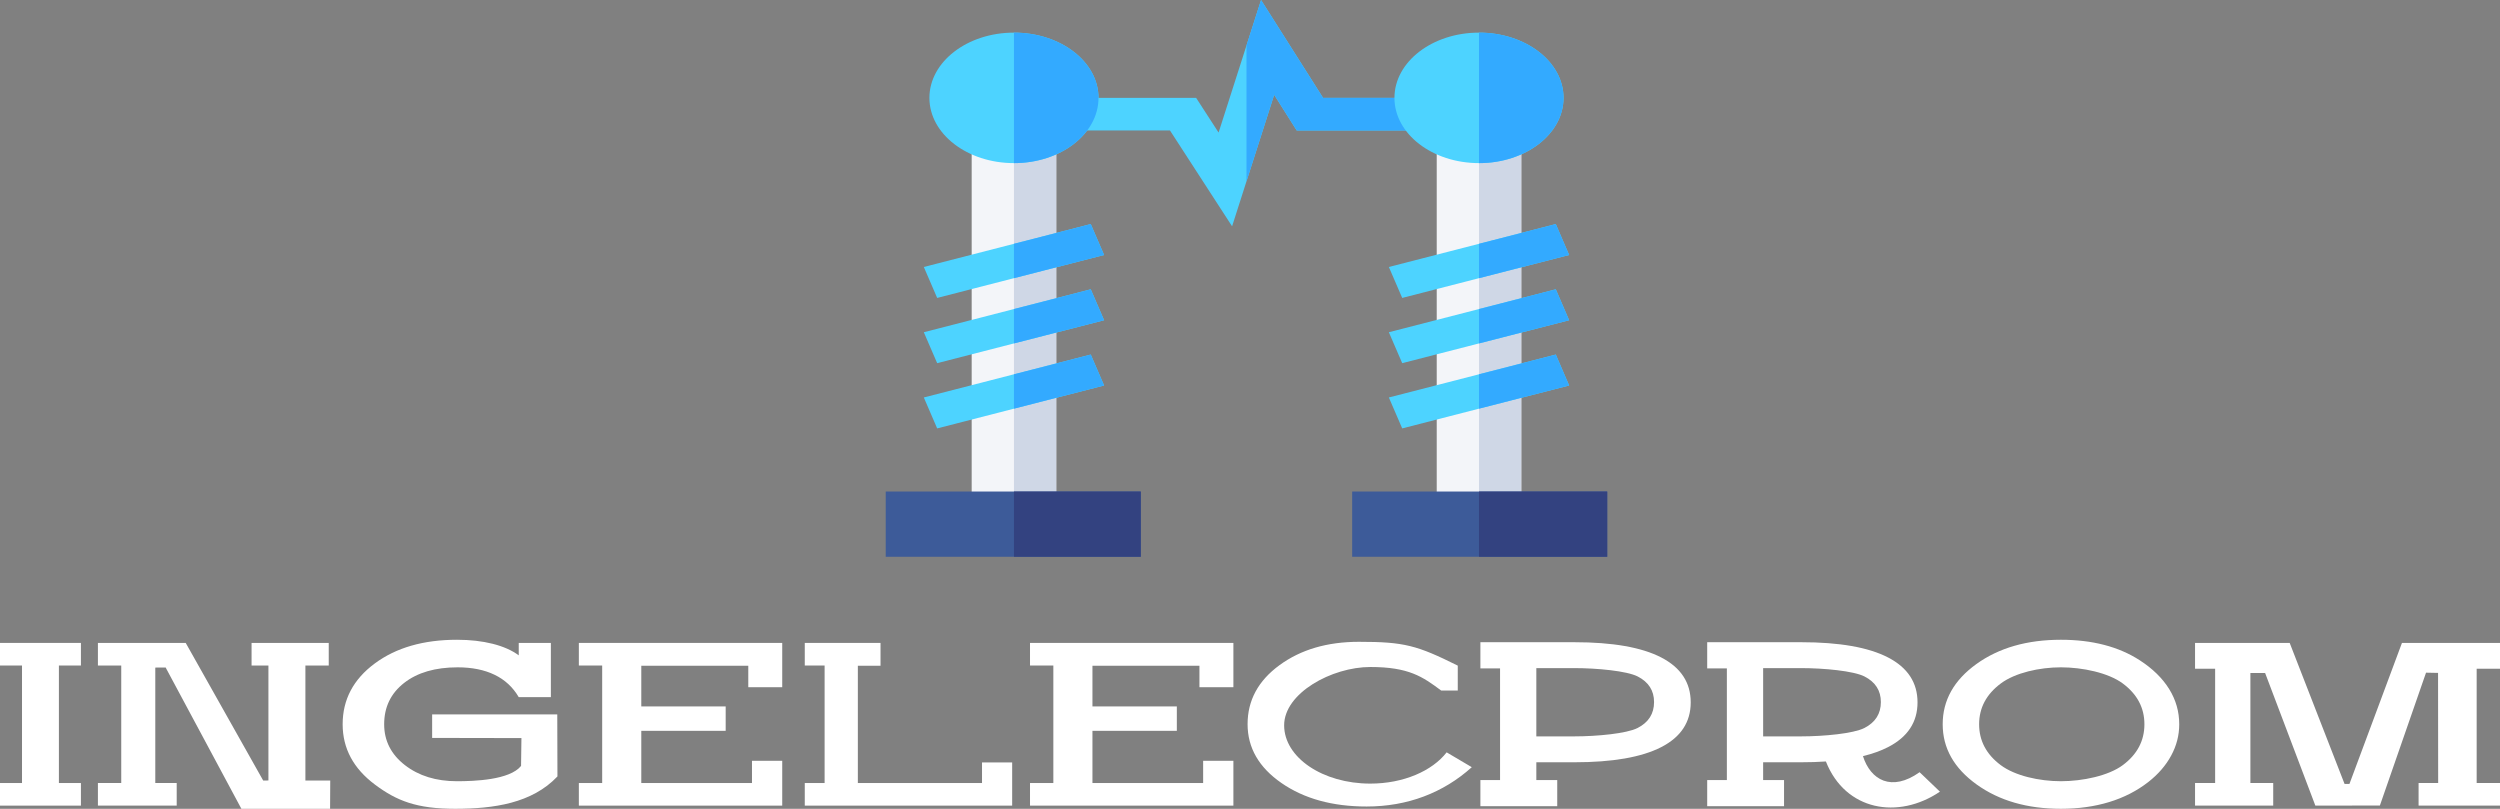 <svg xmlns="http://www.w3.org/2000/svg" xmlns:xlink="http://www.w3.org/1999/xlink" xmlns:xodm="http://www.corel.com/coreldraw/odm/2003" xml:space="preserve" width="154.218mm" height="49.892mm" style="shape-rendering:geometricPrecision; text-rendering:geometricPrecision; image-rendering:optimizeQuality; fill-rule:evenodd; clip-rule:evenodd" viewBox="0 0 15431.59 4992.37"><rect x="0" y="0" width="15431.59" height="4992.37" fill="#808080" stroke="none"/> <defs> <style type="text/css"> .fil1 {fill:white} .fil7 {fill:#334280;fill-rule:nonzero} .fil3 {fill:#33AAFF;fill-rule:nonzero} .fil6 {fill:#3D5B99;fill-rule:nonzero} .fil2 {fill:#4DD3FF;fill-rule:nonzero} .fil5 {fill:#CFD7E6;fill-rule:nonzero} .fil4 {fill:#F3F5F9;fill-rule:nonzero} .fil0 {fill:white;fill-rule:nonzero} </style> </defs> <g id="Capa_x0020_1">  <polygon class="fil0" points="363.57,4833.36 499.48,4833.36 499.48,4972.85 -0,4972.85 -0,4833.36 135.9,4833.36 135.9,4108.02 -0,4108.02 -0,3968.52 499.48,3968.52 499.48,4108.02 363.57,4108.02 "></polygon> <polygon class="fil0" points="958.54,4833.36 1090.71,4833.36 1090.71,4972.85 604.36,4972.85 604.36,4833.36 748.41,4833.36 748.41,4108.02 604.36,4108.02 604.36,3968.52 1146.35,3968.52 1624.55,4817.92 1656.88,4817.69 1656.88,4108.02 1552.84,4108.02 1552.84,3968.52 2029.18,3968.52 2029.18,4108.02 1885.12,4108.02 1885.12,4817.94 2038.47,4817.94 2037.53,4992.37 1490.01,4992.37 1022.37,4120.21 958.54,4120.7 "></polygon> <path class="fil0" d="M2809.13 4992.37c-237.8,0 -361.69,-49.74 -494.52,-149.24 -133.14,-99.26 -199.57,-223.42 -199.57,-372.44 0,-152.05 65.79,-277.13 197.7,-374.99 131.89,-97.88 301.21,-146.7 508.24,-146.7 81.08,0 154.67,8.38 220.15,24.88 65.78,16.74 119.43,40.46 160.9,71.38l0 -76.73 198.32 0 0 334.78 -198.32 0c-35.87,-61.37 -85.44,-107.41 -149.05,-138.1 -63.3,-30.69 -139.38,-46.03 -228.24,-46.03 -137.83,0 -247.9,32.08 -329.91,96.01 -82.3,64.17 -123.47,149.25 -123.47,255.5 0,101.82 42.72,185.75 127.84,252 85.43,66.27 192.39,99.51 321.48,99.51 107.11,0 325.75,-7.47 395.66,-94.35l2.35 -171.92 -551.2 -1.06 0 -145.07 772.38 0 1.05 382.86c-156.84,166.1 -393.99,199.71 -631.79,199.71z"></path> <polygon class="fil0" points="3573.03,4972.85 3573.03,4833.36 3717.08,4833.36 3717.08,4108.02 3573.03,4108.02 3573.03,3968.52 4828.43,3968.52 4828.43,4241.94 4618.88,4241.94 4618.88,4109.42 3958.44,4109.42 3958.44,4360.5 4479.3,4360.5 4479.3,4511.15 3958.44,4511.15 3958.44,4833.36 4641.73,4833.36 4641.73,4696.09 4828.43,4696.09 4828.43,4972.85 "></polygon> <polygon class="fil0" points="4967.57,4972.85 4967.57,4833.36 5090,4833.36 5090,4108.02 4967.57,4108.02 4967.57,3968.52 5435.09,3968.52 5435.09,4109.42 5295.15,4109.42 5295.15,4833.36 6061.68,4833.36 6061.68,4706.26 6247.75,4706.26 6247.75,4972.85 "></polygon> <path class="fil0" d="M11991.53 4470.69c0,-148.09 69.3,-272 208.22,-371.97 138.59,-99.74 312.32,-149.72 521.49,-149.72 96.06,0 185.02,10.46 266.56,31.62 81.54,21.15 154.72,52.77 220.15,95.09 79.28,51.37 139.87,110.42 181.45,177.37 41.59,66.95 62.21,139.49 62.21,217.61 0,67.65 -16.44,132.04 -49.64,193.19 -32.88,60.91 -80.25,115.54 -141.81,163.67 -69.94,54.39 -150.21,95.54 -240.77,123.21 -90.57,27.66 -190.16,41.61 -298.15,41.61 -207.88,0 -381.3,-50.21 -520.53,-150.41 -139.57,-100.43 -209.18,-224.12 -209.18,-371.28zm224.89 0c0,101.35 44.24,185.22 132.8,251.78 88.35,66.38 238.92,99.73 372.02,99.73 132.8,0 293.45,-33.2 382.32,-99.51 88.67,-66.15 133.11,-150.18 133.11,-252 0,-101.82 -44.56,-185.71 -133.75,-252.01 -89,-66.16 -249.53,-99.5 -381.68,-99.5 -131.81,0 -282.08,33.33 -371.07,99.73 -89.2,66.54 -133.75,150.42 -133.75,251.78z"></path> <polygon class="fil0" points="13890.84,4833.36 14031.72,4833.36 14031.72,4972.85 13549.2,4972.85 13549.2,4833.36 13673.24,4833.36 13673.24,4128.05 13549.2,4128.05 13549.2,3968.52 14133.4,3968.52 14472.11,4838.9 14502.24,4838.93 14826.39,3968.52 15431.59,3968.52 15431.59,4128.05 15287.53,4128.05 15287.53,4833.36 15431.59,4833.36 15431.59,4972.85 14929.06,4972.85 14929.06,4833.36 15049.92,4833.36 15049.25,4153.61 14975.05,4152.13 14690.17,4972.18 14291.88,4972.85 13981.65,4153.99 13890.84,4154.28 "></polygon> <polygon class="fil0" points="6357.89,4972.85 6357.89,4833.36 6501.94,4833.36 6501.94,4108.02 6357.89,4108.02 6357.89,3968.52 7613.28,3968.52 7613.28,4241.94 7403.73,4241.94 7403.73,4109.42 6743.29,4109.42 6743.29,4360.5 7264.15,4360.5 7264.15,4511.15 6743.29,4511.15 6743.29,4833.36 7426.58,4833.36 7426.58,4696.09 7613.28,4696.09 7613.28,4972.85 "></polygon> <path class="fil0" d="M9483.19 4124.01l0 421.4 234.33 0c139.79,0 323.56,-17.27 391.06,-51.93 67.5,-34.67 101.31,-88 101.31,-159.84 0,-71.05 -33.81,-123.56 -100.92,-157.96 -67.1,-34.39 -250.96,-51.66 -391.45,-51.66l-234.33 0zm0 691.09l129.05 0 0 161.45 -474.34 0 0 -161.45 121.39 0 0 -689.48 -121.39 0 0 -161.45 579.62 0c236.8,0 415.85,31.48 536.81,94.18 121.34,62.97 181.82,155.27 181.82,277.17 0,121.9 -60.78,214.12 -182.22,276.36 -121.63,62.34 -300.41,93.38 -536.41,93.38l-234.33 0 0 109.85z"></path> <path class="fil1" d="M10883.23 4124.01l0 421.4 234.33 0c139.79,0 323.56,-17.27 391.06,-51.93 67.5,-34.67 101.31,-88 101.31,-159.84 0,-71.05 -33.81,-123.56 -100.92,-157.96 -67.1,-34.39 -250.96,-51.66 -391.45,-51.66l-234.33 0zm1091.28 762.63l-125.47 -120.09c-172.89,123.03 -302.81,48.52 -349.67,-99.27l-0.01 0c59.04,-14.37 110.57,-32.84 154.61,-55.42 121.44,-62.24 182.22,-154.46 182.22,-276.36 0,-121.9 -60.48,-214.2 -181.82,-277.17 -120.96,-62.7 -300.01,-94.18 -536.81,-94.18l-579.62 0 0 161.45 121.39 0 0 689.48 -121.39 0 0 161.45 474.34 0 0 -161.45 -129.05 0 0 -109.85 234.33 0c54.02,0 105.04,-1.63 153.06,-4.89l-0.01 0.01c119.84,303.9 445.44,360.93 703.91,186.28z"></path> <path class="fil0" d="M9084.81 4735.57c-88.29,79.53 -187,139.71 -296.12,180.85 -109.64,41.16 -227.2,61.9 -353.19,61.9 -210.81,0 -385.92,-48.41 -525.3,-144.89 -139.39,-96.48 -209.33,-217.52 -209.33,-363.45 0,-146.62 65.48,-268 196.92,-364.14 131.45,-96.13 294.65,-144.2 490.58,-144.2 280.52,0 358.86,22.14 609.89,147.04l0 153.58 -102.56 0c-114.32,-85.23 -199.82,-145.08 -437.31,-145.08 -237.49,0 -531.82,161.12 -531.82,359.89 0,198.75 238.09,359.87 531.82,359.87 204.71,0 382.37,-78.28 471.27,-193.01l155.16 91.65z"></path> <polygon class="fil2" points="8166.78,604.12 7784.01,0 7694.05,280.81 7521.91,818.18 7383.27,604.12 6519.74,604.12 6519.74,805.5 7221.96,805.5 7605.24,1396.92 7694.05,1119.47 7865.04,585.25 8004.19,805.5 8868.36,805.5 8868.36,604.12 " data-original="#4dd3ff"></polygon> <polygon class="fil3" points="8004.19,805.5 8868.36,805.5 8868.36,604.12 8166.78,604.12 7784.01,0 7694.05,280.81 7694.05,1119.46 7865.04,585.25 " data-original="#33aaff"></polygon> <polygon class="fil4" points="6258.79,805.5 5997.83,805.5 5997.83,3235.4 6519.74,3235.4 6519.74,805.5 " data-original="#f3f5f9"></polygon> <polygon class="fil5" points="6258.79,805.5 6519.74,805.5 6519.74,3235.4 6258.79,3235.4 " data-original="#cfd7e6"></polygon> <path class="fil2" d="M6258.79 1717.11l556.44 -143.09 -82.44 -191.05 -474 121.91 -556.44 143.09 82.44 191.05 474 -121.91zm0 593.26l-556.44 143.09 82.44 191.05 474 -121.91 556.44 -143.09 -82.44 -191.04 -474 121.9zm0 -402.75l-556.44 143.09 82.44 191.05 474 -121.91 556.44 -143.09 -82.44 -191.05 -474 121.91z" data-original="#4dd3ff"></path> <path class="fil3" d="M6732.79 2188.47l-474 121.9 0 212.23 556.44 -143.09 -82.44 -191.04zm0 -402.76l-474 121.91 0 212.23 556.44 -143.09 -82.44 -191.05zm0 -402.75l-474 121.91 0 212.23 556.44 -143.09 -82.44 -191.05z" data-original="#33aaff"></path> <ellipse class="fil2" cx="6258.79" cy="604.12" rx="521.91" ry="402.75" data-original="#4dd3ff"></ellipse> <path class="fil3" d="M6780.7 604.12c0,-222.44 -233.67,-402.75 -521.91,-402.75l0 805.49c288.24,0 521.91,-180.31 521.91,-402.75z" data-original="#33aaff"></path> <polygon class="fil6" points="6258.79,3034.02 5467.22,3034.02 5467.22,3436.78 7041.65,3436.78 7041.65,3034.02 " data-original="#3d5b99"></polygon> <polygon class="fil7" points="6258.79,3034.02 7041.65,3034.02 7041.65,3436.78 6258.79,3436.78 " data-original="#334280"></polygon> <polygon class="fil4" points="9129.31,805.5 8868.36,805.5 8868.36,3235.4 9390.27,3235.4 9390.27,805.5 " data-original="#f3f5f9"></polygon> <polygon class="fil5" points="9129.31,805.5 9390.27,805.5 9390.27,3235.4 9129.31,3235.4 " data-original="#cfd7e6"></polygon> <path class="fil2" d="M9129.31 1717.11l556.44 -143.09 -82.44 -191.05 -474 121.91 -556.44 143.09 82.44 191.05 474 -121.91zm0 593.26l-556.44 143.09 82.44 191.05 474 -121.91 556.44 -143.09 -82.44 -191.04 -474 121.9zm0 -402.75l-556.44 143.09 82.44 191.05 474 -121.91 556.44 -143.09 -82.44 -191.05 -474 121.91z" data-original="#4dd3ff"></path> <path class="fil3" d="M9603.31 2188.47l-474 121.9 0 212.23 556.44 -143.09 -82.44 -191.04zm0 -402.76l-474 121.91 0 212.23 556.44 -143.09 -82.44 -191.05zm0 -402.75l-474 121.91 0 212.23 556.44 -143.09 -82.44 -191.05z" data-original="#33aaff"></path> <ellipse class="fil2" cx="9129.31" cy="604.12" rx="521.91" ry="402.75" data-original="#4dd3ff"></ellipse> <path class="fil3" d="M9651.22 604.12c0,-222.44 -233.67,-402.75 -521.91,-402.75l0 805.49c288.24,0 521.91,-180.31 521.91,-402.75z" data-original="#33aaff"></path> <polygon class="fil6" points="9129.31,3034.02 8346.45,3034.02 8346.45,3436.78 9920.88,3436.78 9920.88,3034.02 " data-original="#3d5b99"></polygon> <polygon class="fil7" points="9129.31,3034.02 9920.88,3034.02 9920.88,3436.78 9129.31,3436.78 " data-original="#334280"></polygon> </g> </svg>